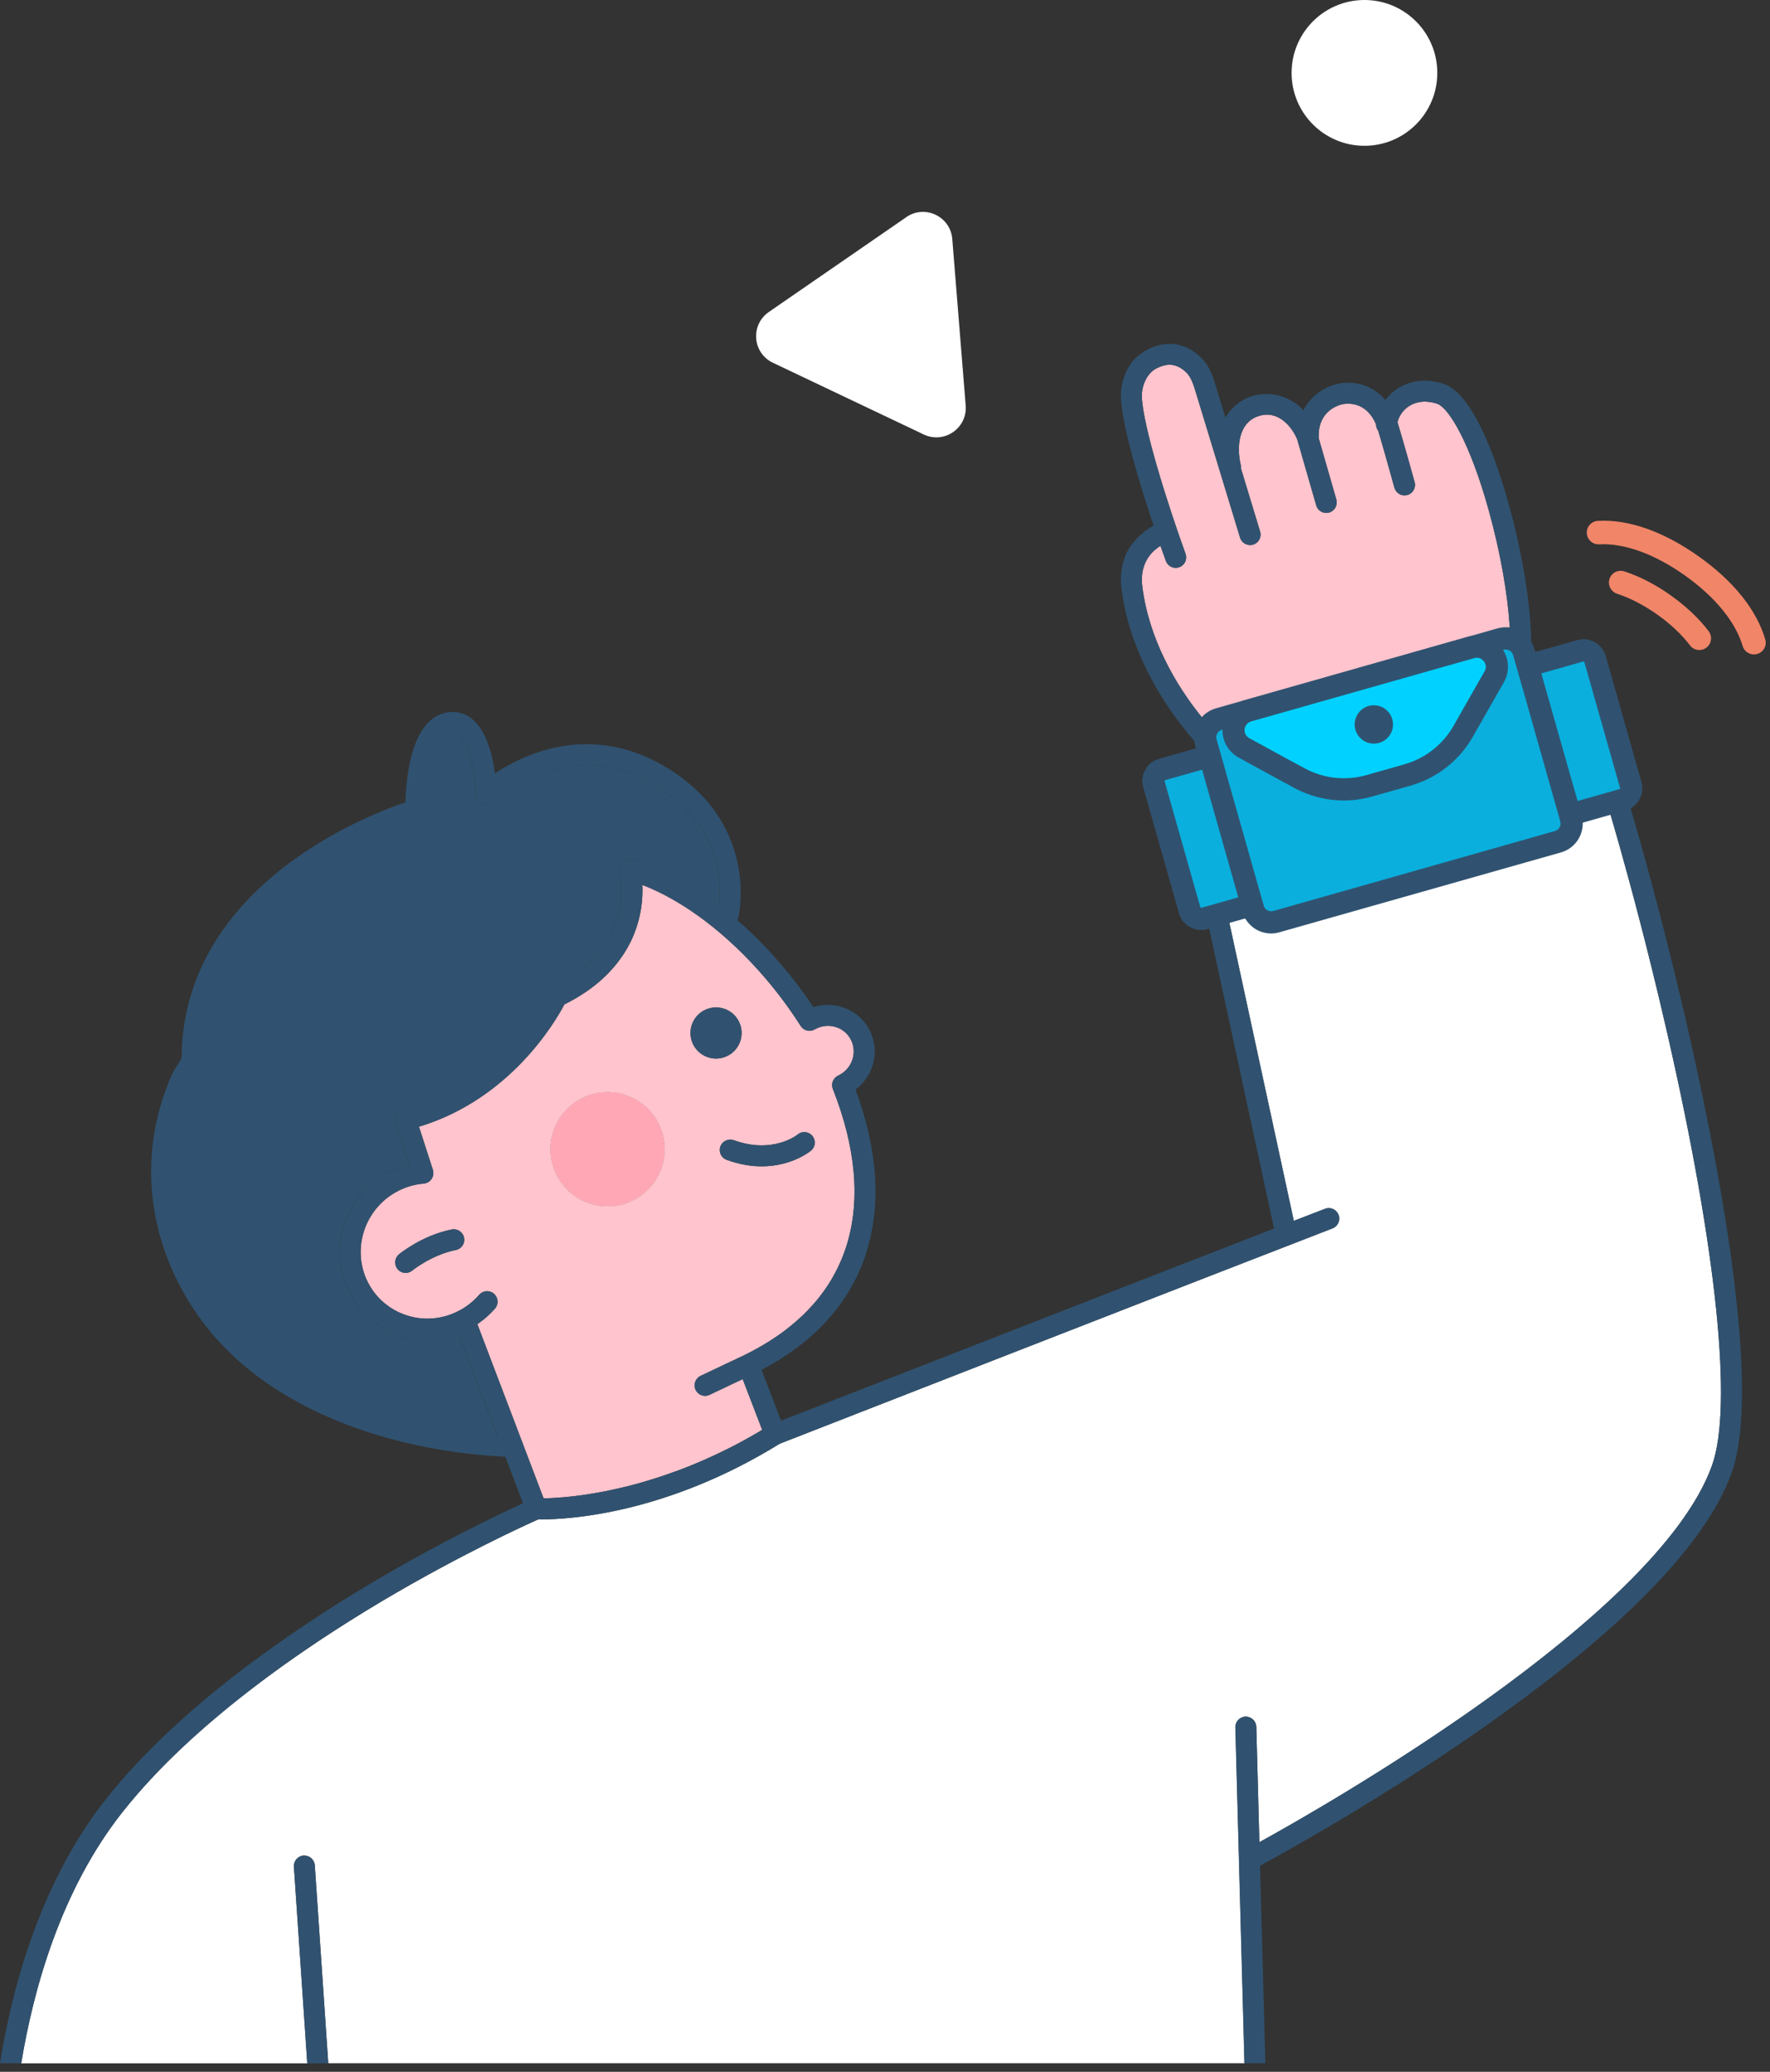 <svg width="206" height="241" viewBox="0 0 206 241" fill="none" xmlns="http://www.w3.org/2000/svg">
<rect x="0" y="0" width="206" height="241" fill="#333333" stroke="none"/>
<g clip-path="url(#clip0_4001_1574)">
<path d="M144.963 199.683C145.628 199.665 146.192 200.193 146.211 200.867L146.575 214.285C153.726 210.359 192.94 188.133 199.253 170.461C201.694 163.638 199.8 145.347 194.061 120.27C189.206 99.037 183.54 81.401 182.274 79.771C180.634 78.432 178.958 78.186 178.001 78.168C177.774 79.634 177.355 80.727 176.744 81.419C173.766 84.844 164.219 87.732 160.248 88.816C156.467 89.845 150.21 91.275 146.675 91.275C145.792 91.275 145.072 91.184 144.607 90.975C143.97 90.683 143.15 90.137 142.23 89.381C139.743 91.102 140.007 93.097 140.035 93.27L150.574 142.013C152.013 141.458 153.234 140.984 154.208 140.611C154.837 140.365 155.538 140.683 155.784 141.312C156.03 141.94 155.711 142.642 155.083 142.888C143.323 147.415 93.314 166.936 90.745 167.938C77.464 176.145 66.078 176.737 63.09 176.737C62.908 176.737 62.762 176.737 62.653 176.737C61.204 177.384 53.58 180.836 44.453 186.256C35.179 191.767 22.408 200.494 14.283 210.751C7.096 219.814 3.899 231.347 2.469 240.009H35.762L34.205 217.145C34.159 216.471 34.669 215.888 35.334 215.843C36.008 215.797 36.591 216.307 36.637 216.972L38.204 240H144.844L143.788 200.931C143.769 200.257 144.298 199.701 144.972 199.683H144.963Z" fill="white"/>
<path d="M49.754 155.823C49.034 155.823 48.315 155.75 47.595 155.595C44.926 155.03 42.649 153.463 41.164 151.177C38.094 146.431 39.488 140.037 44.27 136.912C45.3 136.238 46.438 135.764 47.623 135.482L46.047 130.599C45.946 130.281 45.974 129.925 46.138 129.634C46.302 129.342 46.584 129.124 46.912 129.042C58.399 126.182 63.627 115.506 63.682 115.396C63.8 115.141 64.01 114.941 64.256 114.822C68.492 112.809 71.097 109.94 71.999 106.287C72.654 103.627 72.135 101.505 72.126 101.478C72.017 101.059 72.135 100.603 72.445 100.293C72.755 99.984 73.21 99.874 73.629 99.993C76.899 100.913 80.352 102.753 83.686 105.313C83.968 102.88 84.041 95.575 75.551 90.929C71.488 88.707 67.225 88.388 62.862 89.991C59.537 91.212 57.397 93.152 57.378 93.17C57.023 93.489 56.513 93.58 56.076 93.389C55.639 93.197 55.347 92.769 55.338 92.296C55.292 90.273 54.737 86.657 53.425 85.546C53.133 85.3 52.833 85.209 52.45 85.263C50.984 85.473 50.282 88.032 50 89.545C49.563 91.858 49.599 94.154 49.599 94.181C49.608 94.737 49.253 95.22 48.725 95.374C48.661 95.393 42.285 97.287 36.008 101.696C27.746 107.499 23.565 114.704 23.565 123.121C23.565 123.795 23.183 124.433 22.609 125.325C22.481 125.526 22.308 125.79 22.263 125.881C21.416 127.757 20.787 129.761 20.404 131.838C19.211 138.306 20.687 145.092 24.567 150.958C27.828 155.886 32.766 159.822 39.26 162.645C44.726 165.023 51.13 166.508 57.852 166.954L53.37 155.158C52.204 155.595 50.975 155.823 49.736 155.823H49.754Z" fill="#305270"/>
<path d="M134.861 63.62C134.933 63.565 134.997 63.529 135.061 63.483C134.997 63.538 134.933 63.575 134.861 63.62Z" fill="white"/>
<path d="M145.846 63.356C145.782 63.374 145.728 63.392 145.673 63.392C145.728 63.374 145.792 63.365 145.846 63.347C145.983 63.31 146.101 63.247 146.201 63.174C146.101 63.256 145.983 63.32 145.846 63.356Z" fill="white"/>
<path d="M175.779 75.735C175.779 76.063 175.761 76.382 175.733 76.673C175.697 77.193 175.642 77.657 175.569 78.067C175.542 78.249 175.506 78.422 175.46 78.586C175.323 79.151 175.141 79.57 174.913 79.825C174.813 79.934 174.704 80.053 174.576 80.18C174.567 80.18 174.558 80.19 174.549 80.199H174.54C173.975 80.718 173.165 81.264 172.135 81.838C171.525 82.166 170.833 82.512 170.067 82.849C167.726 83.915 164.739 84.99 161.323 85.983C160.785 86.147 160.248 86.293 159.692 86.448C159.656 86.457 159.619 86.466 159.583 86.475C158.071 86.894 156.641 87.249 155.311 87.541C154.637 87.695 153.99 87.832 153.37 87.96H153.361C152.742 88.087 152.15 88.197 151.594 88.297C151.312 88.342 151.029 88.388 150.765 88.433C150.583 88.461 150.419 88.488 150.246 88.506C149.426 88.634 148.697 88.725 148.069 88.789H148.023C146.939 88.889 146.174 88.889 145.782 88.807C145.737 88.798 145.701 88.789 145.664 88.77C145.646 88.77 145.637 88.761 145.628 88.761C145.564 88.734 145.482 88.698 145.409 88.652C145.254 88.57 145.081 88.461 144.89 88.333C144.799 88.269 144.699 88.206 144.598 88.133C144.407 87.996 144.216 87.841 144.006 87.677H143.997C143.87 87.559 143.733 87.45 143.587 87.331C143.542 87.286 143.487 87.24 143.432 87.195C143.369 87.131 143.296 87.067 143.223 87.003C143.205 86.994 143.195 86.976 143.177 86.967C142.986 86.794 142.795 86.612 142.585 86.42C142.503 86.329 142.412 86.247 142.321 86.156C142.093 85.928 141.856 85.682 141.62 85.427C141.319 85.118 141.018 84.79 140.709 84.434C140.435 84.116 140.153 83.779 139.871 83.432C140.29 82.959 140.854 82.594 141.51 82.403L144.862 81.447C144.862 81.447 144.89 81.438 144.908 81.438L170.869 74.068C170.951 74.041 171.033 74.023 171.115 74.004L174.276 73.103C174.759 72.966 175.241 72.939 175.715 73.002C175.752 73.467 175.77 73.904 175.779 74.332C175.788 74.824 175.788 75.298 175.779 75.735Z" fill="white"/>
<path d="M95.782 119.386C96.229 119.295 96.693 119.313 97.121 119.422C96.693 119.304 96.229 119.295 95.782 119.386ZM82.319 162.335C82.41 162.317 82.492 162.29 82.583 162.253C82.492 162.29 82.41 162.326 82.319 162.345V162.335ZM81.891 162.354C81.946 162.372 82 162.372 82.055 162.372C82.146 162.372 82.237 162.363 82.319 162.335C82.237 162.354 82.146 162.363 82.055 162.363C82 162.363 81.946 162.363 81.891 162.354ZM70.896 127.047C67.234 126.937 64.183 129.825 64.074 133.496C63.973 137.158 66.861 140.209 70.523 140.319C74.194 140.419 77.245 137.531 77.355 133.869C77.455 130.198 74.567 127.147 70.896 127.047ZM73.547 109.229C73.738 108.819 73.893 108.419 74.021 108.027C73.893 108.419 73.729 108.819 73.547 109.229ZM55.557 154.028C55.748 153.9 55.93 153.764 56.112 153.618C55.93 153.755 55.748 153.891 55.557 154.019V154.028ZM50 137.395C50 137.395 50.036 137.367 50.055 137.358C50.064 137.34 50.073 137.331 50.091 137.322C50.073 137.331 50.064 137.34 50.055 137.349C50.036 137.367 50.018 137.386 50 137.395ZM49.809 137.531C49.809 137.531 49.845 137.513 49.854 137.504C49.873 137.495 49.891 137.477 49.909 137.468C49.891 137.477 49.873 137.486 49.854 137.495C49.845 137.513 49.827 137.522 49.809 137.531ZM49.636 137.604C49.636 137.604 49.681 137.604 49.699 137.586C49.718 137.568 49.736 137.568 49.745 137.559C49.736 137.568 49.718 137.577 49.699 137.577C49.681 137.586 49.654 137.595 49.636 137.604ZM49.417 137.659C49.417 137.659 49.362 137.668 49.335 137.668H49.417C49.417 137.668 49.444 137.659 49.462 137.659C49.481 137.659 49.499 137.659 49.517 137.641C49.499 137.641 49.481 137.65 49.462 137.65C49.444 137.65 49.426 137.65 49.417 137.65V137.659Z" fill="white"/>
<path d="M35.334 215.843C34.66 215.888 34.159 216.471 34.205 217.145L35.762 240.009H38.204L36.637 216.981C36.591 216.307 36.008 215.806 35.334 215.852V215.843Z" fill="#305270"/>
<path d="M96.93 126.664C96.712 126.118 96.93 125.507 97.404 125.198C97.45 125.161 97.504 125.134 97.559 125.107C97.85 124.97 98.114 124.797 98.351 124.578C98.962 124.023 99.317 123.267 99.353 122.456C99.399 121.645 99.116 120.88 98.579 120.288C98.479 120.179 98.379 120.088 98.269 120.006C98.251 119.978 98.224 119.96 98.206 119.951C98.087 119.86 97.969 119.778 97.841 119.705C97.723 119.641 97.613 119.587 97.486 119.541C97.368 119.495 97.249 119.459 97.121 119.423C96.693 119.313 96.229 119.295 95.782 119.386H95.764C95.673 119.404 95.573 119.432 95.482 119.459C95.391 119.486 95.291 119.523 95.2 119.559C95.072 119.614 94.945 119.669 94.826 119.741C94.261 120.069 93.532 119.896 93.186 119.341C91.966 117.428 90.59 115.56 89.078 113.793C84.678 108.646 79.55 104.775 74.759 102.935C74.804 103.983 74.749 105.358 74.367 106.87C74.321 107.052 74.276 107.244 74.212 107.435C74.157 107.626 74.103 107.818 74.03 108.009C74.03 108.018 74.021 108.027 74.021 108.027C73.893 108.419 73.738 108.82 73.547 109.229C73.547 109.239 73.538 109.257 73.529 109.266C73.438 109.475 73.329 109.685 73.21 109.904C73.101 110.122 72.973 110.341 72.837 110.559C72.718 110.778 72.572 110.997 72.418 111.215C72.39 111.261 72.363 111.306 72.326 111.352C72.208 111.525 72.081 111.698 71.944 111.871C71.78 112.09 71.607 112.308 71.406 112.527C71.325 112.636 71.224 112.746 71.115 112.855C70.924 113.074 70.714 113.292 70.486 113.511C70.049 113.939 69.557 114.367 69.011 114.786C68.737 114.996 68.464 115.196 68.164 115.396C67.936 115.551 67.708 115.697 67.471 115.843C67.389 115.897 67.317 115.943 67.234 115.988C67.034 116.116 66.825 116.234 66.606 116.353C66.305 116.517 66.005 116.681 65.686 116.836C64.62 118.867 59.382 127.849 48.761 131.064L50.383 136.083C50.383 136.083 50.392 136.092 50.392 136.101C50.401 136.12 50.401 136.147 50.41 136.165C50.41 136.183 50.41 136.202 50.41 136.22C50.419 136.238 50.419 136.256 50.419 136.274C50.428 136.302 50.428 136.329 50.428 136.347V136.393C50.428 136.393 50.437 136.448 50.437 136.475V136.52C50.437 136.52 50.428 136.566 50.428 136.593C50.428 136.612 50.419 136.63 50.419 136.648C50.419 136.666 50.41 136.684 50.41 136.703C50.41 136.73 50.41 136.748 50.392 136.766C50.392 136.785 50.383 136.803 50.383 136.821C50.373 136.839 50.364 136.857 50.364 136.885C50.355 136.894 50.346 136.912 50.346 136.93C50.337 136.949 50.328 136.967 50.319 136.985C50.31 137.003 50.301 137.021 50.291 137.031L50.264 137.085C50.264 137.085 50.237 137.122 50.228 137.14C50.219 137.14 50.209 137.167 50.2 137.185L50.155 137.231C50.155 137.231 50.137 137.258 50.127 137.276C50.109 137.286 50.091 137.304 50.082 137.322C50.064 137.331 50.055 137.34 50.046 137.358C50.027 137.368 50.009 137.386 49.991 137.404C49.982 137.404 49.964 137.422 49.955 137.431C49.936 137.45 49.918 137.459 49.9 137.468C49.882 137.477 49.863 137.495 49.845 137.504C49.836 137.513 49.818 137.522 49.8 137.532C49.781 137.541 49.763 137.55 49.736 137.559C49.727 137.568 49.709 137.577 49.69 137.586C49.672 137.595 49.645 137.604 49.627 137.604C49.608 137.614 49.599 137.614 49.59 137.623H49.581C49.581 137.623 49.535 137.641 49.508 137.641C49.49 137.65 49.472 137.65 49.453 137.659C49.435 137.659 49.417 137.659 49.408 137.668C49.381 137.668 49.353 137.668 49.326 137.677C48.014 137.777 46.73 138.224 45.609 138.953C41.947 141.348 40.873 146.24 43.214 149.856C43.35 150.066 43.496 150.275 43.651 150.466H43.66C43.806 150.658 43.952 150.831 44.097 150.986C44.252 151.141 44.407 151.295 44.571 151.432C44.644 151.496 44.717 151.56 44.79 151.623C44.972 151.769 45.154 151.906 45.345 152.042C45.546 152.17 45.746 152.297 45.956 152.416C46.174 152.534 46.393 152.644 46.62 152.735C46.63 152.744 46.648 152.753 46.666 152.753C46.885 152.853 47.121 152.935 47.349 153.008C47.595 153.09 47.841 153.154 48.096 153.208C49.025 153.409 49.964 153.436 50.884 153.299C51.066 153.272 51.257 153.236 51.439 153.199C51.813 153.117 52.177 153.008 52.532 152.871C52.897 152.735 53.243 152.571 53.589 152.379C53.753 152.288 53.926 152.188 54.09 152.079C54.718 151.669 55.283 151.177 55.775 150.612C56.212 150.102 56.987 150.047 57.488 150.494C57.998 150.931 58.053 151.705 57.615 152.215C57.469 152.379 57.315 152.543 57.151 152.707C56.987 152.871 56.823 153.026 56.65 153.181C56.477 153.336 56.294 153.482 56.112 153.618C55.93 153.764 55.748 153.901 55.557 154.028L63.263 174.287C63.463 174.287 63.709 174.287 63.983 174.269C64.183 174.269 64.401 174.25 64.638 174.232C65.814 174.168 67.435 174.004 69.393 173.658C69.639 173.613 69.885 173.567 70.14 173.522C70.386 173.476 70.641 173.431 70.906 173.367C71.17 173.312 71.434 173.258 71.707 173.194C71.98 173.13 72.254 173.066 72.536 173.002C73.101 172.875 73.675 172.72 74.276 172.556C74.868 172.392 75.478 172.21 76.107 172.01C76.426 171.909 76.735 171.809 77.063 171.7C77.382 171.591 77.701 171.481 78.029 171.363C78.357 171.254 78.694 171.135 79.031 171.008C79.696 170.762 80.379 170.488 81.071 170.197C81.763 169.905 82.465 169.596 83.185 169.259C84.25 168.758 85.353 168.211 86.464 167.61C87.202 167.2 87.949 166.781 88.705 166.325L86.436 160.423C85.69 160.769 84.706 161.233 83.922 161.616C83.786 161.68 83.649 161.734 83.531 161.798C83.449 161.835 83.367 161.871 83.294 161.908C83.185 161.962 83.084 162.017 82.993 162.053C82.93 162.081 82.875 162.108 82.829 162.135C82.729 162.181 82.656 162.217 82.62 162.235C82.62 162.235 82.611 162.239 82.593 162.245H82.583C82.492 162.29 82.41 162.317 82.319 162.336C82.237 162.363 82.146 162.372 82.055 162.372C82 162.372 81.946 162.372 81.891 162.354H81.882C81.827 162.354 81.773 162.345 81.727 162.317C81.508 162.263 81.308 162.144 81.153 161.962C81.08 161.88 81.017 161.789 80.962 161.68C80.67 161.07 80.925 160.341 81.527 160.049C81.536 160.04 81.727 159.958 82.028 159.812C82.174 159.74 82.356 159.658 82.547 159.567C82.911 159.384 83.349 159.184 83.795 158.974C83.831 158.965 83.859 158.947 83.886 158.929C84.123 158.81 84.36 158.701 84.597 158.592C84.77 158.519 84.943 158.437 85.107 158.355C85.38 158.218 85.635 158.1 85.853 158C86.683 157.617 87.475 157.216 88.231 156.788C88.605 156.579 88.978 156.36 89.333 156.141C90.053 155.704 90.727 155.231 91.374 154.748C91.692 154.502 92.002 154.256 92.303 154.001C92.567 153.791 92.813 153.573 93.05 153.345C93.332 153.099 93.605 152.835 93.87 152.562C93.997 152.434 94.125 152.307 94.234 152.17C94.425 151.979 94.598 151.787 94.771 151.587C94.972 151.359 95.163 151.131 95.345 150.895C95.427 150.794 95.509 150.685 95.582 150.585C95.773 150.339 95.956 150.084 96.129 149.829C96.311 149.565 96.484 149.301 96.648 149.027C96.693 148.963 96.73 148.891 96.775 148.818C96.921 148.572 97.058 148.326 97.194 148.071C97.258 147.952 97.322 147.834 97.377 147.716C97.504 147.47 97.623 147.224 97.732 146.969C97.887 146.641 98.023 146.304 98.151 145.957C98.287 145.62 98.406 145.274 98.515 144.928C100.164 139.672 99.636 133.524 96.93 126.664ZM53.052 145.402C50.237 145.967 48.005 147.77 47.987 147.788C47.759 147.98 47.486 148.071 47.213 148.071C46.857 148.071 46.511 147.916 46.274 147.624C45.846 147.105 45.919 146.34 46.429 145.912C46.538 145.821 49.135 143.698 52.578 143.015C53.243 142.888 53.88 143.316 54.008 143.972C54.145 144.637 53.717 145.274 53.052 145.402ZM70.523 140.319C66.861 140.21 63.973 137.158 64.074 133.496C64.183 129.825 67.234 126.938 70.896 127.047C74.567 127.147 77.455 130.199 77.355 133.87C77.245 137.532 74.194 140.419 70.523 140.319ZM80.616 121.372C79.951 119.878 80.625 118.111 82.119 117.446C83.622 116.772 85.38 117.446 86.054 118.949C86.719 120.443 86.054 122.21 84.551 122.875C83.048 123.549 81.29 122.875 80.616 121.372ZM94.389 133.842C94.27 133.943 92.139 135.673 88.641 135.673C87.439 135.673 86.072 135.464 84.578 134.917C83.941 134.689 83.613 133.997 83.84 133.36C84.077 132.731 84.77 132.403 85.407 132.631C89.971 134.289 92.804 131.993 92.831 131.975C93.341 131.538 94.115 131.611 94.544 132.13C94.972 132.649 94.908 133.414 94.389 133.842Z" fill="#FFC4CD"/>
<path d="M175.715 73.002C175.241 72.938 174.759 72.966 174.276 73.102L171.115 74.004C171.033 74.022 170.951 74.041 170.869 74.068L144.908 81.437C144.908 81.437 144.881 81.446 144.862 81.446L141.51 82.403C140.854 82.594 140.29 82.958 139.871 83.432C136.819 79.679 133.686 74.268 132.939 68.165C132.693 66.061 133.512 64.731 134.469 63.92C134.606 63.811 134.733 63.711 134.861 63.62C134.933 63.574 134.997 63.538 135.061 63.492C135.416 64.485 135.644 65.132 135.69 65.25C135.872 65.742 136.336 66.052 136.837 66.052C136.974 66.052 137.111 66.025 137.247 65.979C137.885 65.751 138.213 65.05 137.976 64.412C135.981 58.919 132.975 49.51 132.893 46.085C132.875 45.128 133.248 43.971 134.013 43.261C134.123 43.161 134.241 43.06 134.378 42.978C134.442 42.933 134.505 42.897 134.578 42.86C135.863 42.204 136.856 42.295 137.876 43.152C138.486 43.662 138.768 44.299 139.115 45.447C139.807 47.688 144.279 62.39 144.325 62.545C144.407 62.809 144.571 63.019 144.78 63.173C144.881 63.246 144.99 63.301 145.108 63.337C145.163 63.365 145.227 63.383 145.291 63.383C145.409 63.41 145.537 63.41 145.664 63.392C145.664 63.392 145.664 63.401 145.673 63.392C145.728 63.392 145.782 63.374 145.846 63.356C145.983 63.319 146.101 63.255 146.201 63.173C146.256 63.137 146.311 63.091 146.356 63.046C146.666 62.736 146.794 62.272 146.657 61.834C146.639 61.761 145.582 58.282 144.416 54.456C144.434 54.319 144.425 54.174 144.389 54.028C143.924 51.969 144.143 49.273 146.32 48.453C147.495 48.007 148.488 48.289 149.262 48.854C149.435 48.981 149.59 49.118 149.745 49.264C150.337 49.847 150.756 50.575 150.993 51.149L151.075 51.459C151.093 51.523 151.111 51.587 151.13 51.641L153.188 58.783C153.343 59.32 153.826 59.666 154.354 59.666C154.473 59.666 154.582 59.648 154.691 59.621C155.338 59.43 155.711 58.755 155.529 58.109L153.48 50.985C153.361 48.863 154.445 47.797 155.42 47.314C155.584 47.232 155.748 47.169 155.903 47.114C156.058 47.059 156.203 47.023 156.331 47.005C156.395 46.996 156.458 46.986 156.513 46.977C158.745 46.768 159.765 48.435 160.148 49.364C160.148 49.646 160.239 49.901 160.403 50.102C161.004 52.097 162.279 56.679 162.288 56.733C162.361 56.997 162.525 57.225 162.735 57.38C162.835 57.462 162.953 57.517 163.072 57.562C163.199 57.608 163.327 57.626 163.463 57.626C163.573 57.626 163.682 57.608 163.791 57.58C164.438 57.398 164.821 56.733 164.638 56.077C164.584 55.868 163.226 50.976 162.643 49.118C162.826 48.371 163.299 47.688 163.973 47.251C164.602 46.841 165.677 46.458 167.244 46.959C168.601 47.396 171.06 51.441 173.246 59.284C174.695 64.494 175.487 69.313 175.715 73.002Z" fill="#FFC4CD"/>
<path d="M201.886 149.455C200.874 141.066 198.943 130.554 196.293 119.049C194.316 110.505 192.039 101.724 189.78 94.017C189.643 93.571 189.515 93.134 189.388 92.706C189.26 92.287 189.142 91.877 189.014 91.467C187.411 86.138 186.3 82.941 185.535 81.019L185.516 80.982C184.514 78.459 184.095 78.113 183.877 77.931C183.594 77.694 183.312 77.484 183.03 77.293C182.474 76.919 181.909 76.637 181.372 76.418C180.452 76.045 179.586 75.863 178.867 75.79C178.794 75.781 178.721 75.772 178.657 75.772C178.502 75.754 178.348 75.744 178.211 75.744C178.22 75.398 178.22 75.034 178.211 74.651C178.202 73.841 178.156 72.966 178.083 72.028C177.765 68.038 176.854 63.156 175.588 58.628C174.276 53.892 171.534 45.785 167.991 44.646C166.059 44.017 164.156 44.218 162.634 45.211C162.088 45.575 161.614 46.021 161.232 46.531C160.138 45.256 158.49 44.345 156.285 44.555C154.782 44.691 152.742 45.675 151.703 47.725C149.754 45.648 147.122 45.548 145.464 46.167C144.216 46.641 143.259 47.479 142.622 48.59C142.075 46.768 141.629 45.32 141.447 44.728C141.064 43.471 140.618 42.268 139.443 41.285C138.34 40.355 136.591 39.508 134.287 40.337C134.287 40.337 133.276 40.629 132.146 41.667C130.944 42.906 130.424 44.673 130.461 46.149C130.543 49.483 132.738 56.597 134.259 61.142C133.749 61.425 133.112 61.853 132.501 62.445C132.501 62.445 131.144 63.73 130.834 65.069C130.506 66.007 130.361 67.127 130.525 68.457C131.39 75.544 135.307 81.975 138.996 86.174C139.215 86.429 139.443 86.675 139.661 86.912C139.916 87.195 140.171 87.45 140.417 87.705C140.199 87.869 140.007 88.042 139.825 88.215C139.743 88.288 139.661 88.361 139.597 88.433C139.078 88.953 138.705 89.472 138.422 89.955C138.158 90.401 137.985 90.829 137.867 91.203C137.429 92.587 137.63 93.644 137.657 93.771L140.189 105.495L140.736 108.027L148.278 142.906C132.101 149.182 97.613 162.645 90.9 165.26L88.641 159.366C88.641 159.366 88.641 159.357 88.632 159.348C94.917 156.041 99.016 151.441 100.838 145.657C102.578 140.109 102.159 133.742 99.572 126.737C99.718 126.619 99.863 126.5 100 126.373C101.084 125.38 101.722 124.032 101.794 122.574C101.867 121.108 101.357 119.714 100.373 118.639C98.925 117.063 96.666 116.517 94.671 117.154C93.542 115.46 92.285 113.793 90.927 112.208C89.306 110.304 87.575 108.565 85.799 107.025C85.863 106.916 85.908 106.797 85.945 106.67C85.972 106.551 86.61 103.737 85.79 100.13C85.034 96.805 82.847 92.141 76.735 88.798C72.071 86.238 66.952 85.874 61.951 87.741C60.148 88.415 58.663 89.262 57.606 89.964C57.333 87.932 56.659 85.09 55.019 83.697C54.199 82.995 53.197 82.704 52.122 82.859C47.814 83.478 47.249 90.629 47.185 93.325C45.163 94.008 39.953 95.976 34.678 99.665C25.852 105.85 21.17 113.93 21.142 123.039C21.06 123.258 20.751 123.74 20.578 124.005C20.368 124.332 20.186 124.615 20.067 124.879C19.129 126.929 18.446 129.124 18.027 131.401C16.724 138.488 18.328 145.912 22.554 152.307C26.079 157.635 31.381 161.871 38.304 164.877C44.325 167.501 51.421 169.077 58.818 169.459L60.867 174.861C58.298 176.036 51.348 179.324 43.241 184.134C33.777 189.754 20.741 198.672 12.37 209.23C4.764 218.84 1.439 231.009 0 240H2.469C3.899 231.347 7.105 219.814 14.283 210.751C15.394 209.348 16.597 207.972 17.854 206.633C18.109 206.36 18.364 206.096 18.619 205.832C19.138 205.304 19.657 204.775 20.195 204.256C20.505 203.955 20.814 203.664 21.124 203.363C21.434 203.072 21.744 202.78 22.062 202.489C22.691 201.906 23.338 201.341 23.984 200.776C24.413 200.412 24.841 200.038 25.269 199.683C25.697 199.319 26.134 198.964 26.562 198.608C27 198.253 27.437 197.898 27.874 197.552C28.311 197.206 28.758 196.859 29.195 196.522C29.632 196.185 30.078 195.848 30.516 195.52C30.962 195.183 31.399 194.855 31.846 194.537C32.283 194.209 32.729 193.89 33.166 193.58C33.613 193.27 34.05 192.961 34.487 192.651C34.924 192.341 35.362 192.05 35.799 191.749C38.841 189.672 41.793 187.832 44.453 186.247C53.58 180.836 61.204 177.375 62.653 176.728C62.771 176.737 62.917 176.737 63.099 176.737C66.078 176.737 77.473 176.145 90.745 167.938C93.323 166.936 143.332 147.415 155.092 142.888C155.721 142.642 156.03 141.94 155.793 141.312C155.547 140.683 154.846 140.374 154.218 140.61C153.243 140.984 152.022 141.458 150.583 142.013L143.086 107.362L142.813 106.096L142.54 104.83L140.044 93.27C140.035 93.207 139.98 92.833 140.098 92.305C140.135 92.114 140.199 91.913 140.281 91.695C140.326 91.585 140.372 91.485 140.426 91.376C140.536 91.175 140.663 90.957 140.818 90.738C140.973 90.528 141.173 90.301 141.401 90.082C141.456 90.028 141.519 89.973 141.583 89.909C141.683 89.827 141.784 89.736 141.893 89.645C142.011 89.563 142.121 89.481 142.248 89.39C142.385 89.499 142.512 89.609 142.64 89.709C142.731 89.782 142.822 89.845 142.913 89.909C143.022 90 143.132 90.073 143.232 90.146C143.287 90.192 143.35 90.237 143.405 90.264C143.551 90.374 143.696 90.465 143.833 90.547C143.979 90.638 144.106 90.72 144.243 90.793C144.38 90.866 144.507 90.929 144.626 90.984C144.726 91.029 144.844 91.075 144.981 91.112C144.99 91.112 144.999 91.112 145.017 91.121C145.163 91.157 145.318 91.184 145.491 91.212C145.573 91.221 145.664 91.239 145.764 91.239C145.956 91.266 146.156 91.275 146.375 91.275C146.475 91.285 146.584 91.285 146.684 91.285C146.83 91.285 147.003 91.266 147.158 91.266C147.276 91.257 147.395 91.257 147.513 91.248C147.732 91.239 147.95 91.23 148.178 91.212C148.615 91.175 149.08 91.139 149.563 91.075C149.627 91.066 149.699 91.057 149.772 91.039C149.973 91.011 150.191 90.984 150.401 90.948C150.774 90.893 151.157 90.838 151.539 90.775L151.703 90.747C152.523 90.611 153.352 90.447 154.19 90.273H154.199C154.855 90.137 155.52 89.991 156.158 89.845C156.458 89.782 156.75 89.709 157.041 89.645C158.216 89.362 159.319 89.08 160.266 88.825C160.512 88.752 160.785 88.679 161.077 88.597C161.359 88.515 161.669 88.433 161.988 88.333C162.634 88.142 163.345 87.932 164.092 87.686C164.283 87.632 164.474 87.568 164.666 87.504C165.048 87.377 165.44 87.249 165.841 87.103C166.041 87.04 166.242 86.976 166.442 86.903C166.642 86.839 166.843 86.766 167.043 86.684C167.216 86.63 167.398 86.566 167.581 86.493C167.599 86.493 167.59 86.484 167.59 86.484C168.4 86.202 169.211 85.874 170.013 85.537C170.04 85.528 170.067 85.519 170.095 85.5C170.496 85.327 170.887 85.154 171.279 84.981C171.534 84.863 171.789 84.744 172.035 84.617C172.919 84.198 173.738 83.742 174.467 83.278C174.622 83.177 174.777 83.077 174.923 82.977C175.05 82.886 175.178 82.804 175.296 82.713C175.706 82.421 176.07 82.121 176.38 81.811C176.517 81.684 176.635 81.547 176.753 81.419C176.826 81.328 176.908 81.237 176.972 81.137C177.045 81.046 177.109 80.937 177.173 80.827C177.227 80.727 177.282 80.627 177.336 80.527C177.336 80.527 177.346 80.508 177.346 80.499C177.582 80.007 177.765 79.424 177.91 78.741C177.919 78.705 177.929 78.659 177.929 78.623C177.956 78.486 177.983 78.35 178.011 78.204V78.167C178.129 78.167 178.257 78.177 178.402 78.186C178.685 78.213 179.003 78.249 179.359 78.331C179.359 78.331 179.368 78.341 179.377 78.341C179.495 78.368 179.623 78.404 179.76 78.441C179.887 78.477 180.024 78.514 180.16 78.568C180.352 78.641 180.552 78.714 180.752 78.805C180.944 78.896 181.153 79.005 181.354 79.124C181.654 79.306 181.964 79.516 182.274 79.771C182.438 79.98 182.674 80.472 182.984 81.201C183.03 81.31 183.075 81.428 183.13 81.556C183.303 82.002 183.503 82.522 183.713 83.114C183.786 83.296 183.859 83.487 183.922 83.688C183.968 83.824 184.023 83.961 184.068 84.097C184.633 85.71 185.298 87.723 186.027 90.064C186.09 90.273 186.154 90.483 186.218 90.692C186.382 91.212 186.546 91.74 186.71 92.287C186.828 92.697 186.956 93.106 187.074 93.525C187.193 93.935 187.32 94.345 187.439 94.764C187.575 95.229 187.712 95.712 187.858 96.194C188.076 96.96 188.304 97.743 188.532 98.554C188.969 100.12 189.424 101.769 189.889 103.482C190.499 105.759 191.119 108.146 191.747 110.623C192.057 111.862 192.367 113.119 192.676 114.394C192.831 115.032 192.986 115.679 193.141 116.326C193.223 116.681 193.314 117.045 193.396 117.41C193.478 117.756 193.56 118.111 193.642 118.466C193.788 119.058 193.924 119.66 194.061 120.261C199.8 145.338 201.694 163.638 199.253 170.461C199.144 170.762 199.025 171.062 198.898 171.372C198.77 171.673 198.634 171.982 198.488 172.283C198.379 172.529 198.251 172.775 198.124 173.021C198.023 173.221 197.914 173.422 197.796 173.631C197.704 173.813 197.604 173.986 197.495 174.169C197.322 174.469 197.14 174.77 196.948 175.07C196.794 175.325 196.63 175.58 196.457 175.835C196.001 176.528 195.5 177.229 194.972 177.921C194.726 178.231 194.489 178.541 194.234 178.851C193.724 179.488 193.186 180.126 192.631 180.754C192.348 181.073 192.066 181.392 191.765 181.711C191.182 182.339 190.581 182.977 189.953 183.615C189.634 183.924 189.324 184.243 188.996 184.562C188.677 184.881 188.349 185.191 188.012 185.509C187.684 185.828 187.347 186.138 187.001 186.457C184.387 188.871 181.518 191.248 178.566 193.544C178.211 193.817 177.865 194.09 177.51 194.354C175.032 196.249 172.5 198.071 169.995 199.802C169.275 200.293 168.564 200.785 167.854 201.259C167.508 201.496 167.152 201.733 166.797 201.97C165.75 202.68 164.702 203.363 163.682 204.019C163.345 204.247 163.008 204.465 162.671 204.675C161.997 205.112 161.332 205.531 160.685 205.932C160.029 206.351 159.391 206.752 158.763 207.134C158.134 207.526 157.524 207.9 156.932 208.264C156.331 208.628 155.748 208.984 155.183 209.321C154.618 209.658 154.072 209.986 153.543 210.295C152.751 210.769 152.004 211.206 151.312 211.607C151.075 211.744 150.847 211.871 150.629 211.999C150.191 212.254 149.772 212.5 149.371 212.718C148.98 212.946 148.615 213.146 148.278 213.338C147.932 213.529 147.623 213.711 147.34 213.866C147.049 214.021 146.794 214.167 146.575 214.285L146.211 200.867C146.211 200.767 146.192 200.667 146.165 200.576C146.147 200.512 146.129 200.457 146.101 200.403C146.074 200.339 146.038 200.266 145.992 200.202C145.965 200.157 145.928 200.12 145.892 200.084C145.874 200.066 145.855 200.048 145.837 200.029C145.609 199.802 145.3 199.674 144.954 199.683C144.289 199.701 143.751 200.257 143.769 200.931L144.826 240H147.267L146.648 217.018C147.468 216.581 159.009 210.377 171.224 201.933C188.286 190.146 198.488 179.834 201.549 171.281C203.015 167.154 203.134 159.813 201.876 149.455H201.886ZM56.103 166.808C55.648 166.763 55.192 166.717 54.746 166.663C53.707 166.544 52.687 166.398 51.685 166.234C51.248 166.162 50.811 166.08 50.373 165.998C50.045 165.943 49.718 165.879 49.399 165.806C48.962 165.715 48.533 165.624 48.105 165.524C44.981 164.795 42.011 163.83 39.279 162.645C32.793 159.822 27.847 155.896 24.585 150.958C20.714 145.092 19.229 138.306 20.423 131.848C20.805 129.762 21.434 127.758 22.281 125.89C22.326 125.79 22.5 125.526 22.627 125.325C23.201 124.433 23.584 123.795 23.584 123.121C23.584 114.713 27.765 107.508 36.027 101.696C42.303 97.287 48.679 95.402 48.743 95.384C49.271 95.229 49.636 94.737 49.617 94.19C49.617 94.163 49.581 91.859 50.018 89.554C50.301 88.042 51.002 85.482 52.469 85.273C52.851 85.218 53.152 85.3 53.443 85.555C54.755 86.666 55.311 90.283 55.356 92.305C55.356 92.378 55.365 92.46 55.383 92.532C55.402 92.596 55.42 92.66 55.447 92.724C55.465 92.778 55.484 92.815 55.511 92.861C55.529 92.897 55.547 92.924 55.566 92.951C55.593 93.006 55.629 93.052 55.675 93.097C55.711 93.143 55.757 93.179 55.803 93.216C55.848 93.252 55.894 93.279 55.939 93.307C55.985 93.343 56.039 93.371 56.094 93.398C56.249 93.462 56.413 93.489 56.577 93.489C56.868 93.489 57.169 93.38 57.397 93.17C57.397 93.17 57.451 93.125 57.551 93.043C57.633 92.97 57.752 92.879 57.898 92.76C58.053 92.633 58.253 92.487 58.481 92.323C58.635 92.214 58.809 92.095 58.991 91.977C59.173 91.849 59.373 91.722 59.583 91.603C59.902 91.403 60.248 91.203 60.621 91.002C60.785 90.92 60.958 90.829 61.141 90.738C61.669 90.483 62.261 90.228 62.88 90C63.336 89.827 63.791 89.681 64.247 89.554C64.474 89.499 64.702 89.435 64.921 89.381C65.258 89.299 65.604 89.235 65.941 89.18C66.278 89.126 66.615 89.08 66.952 89.053C69.903 88.78 72.782 89.408 75.569 90.929C84.05 95.575 83.986 102.89 83.695 105.313C83.276 104.994 82.857 104.684 82.438 104.393C82.228 104.238 82.019 104.092 81.809 103.955C81.6 103.81 81.39 103.673 81.18 103.536C80.962 103.4 80.752 103.263 80.543 103.136C80.333 102.999 80.124 102.871 79.905 102.753C79.696 102.625 79.486 102.507 79.277 102.389C79.067 102.27 78.849 102.152 78.639 102.042C78.43 101.924 78.22 101.815 78.011 101.715C77.646 101.532 77.273 101.359 76.908 101.195C76.544 101.031 76.171 100.876 75.806 100.731C75.077 100.448 74.358 100.202 73.638 100.002C73.483 99.957 73.329 99.947 73.183 99.966C73.146 99.957 73.11 99.966 73.073 99.975C73.019 99.984 72.964 100.002 72.909 100.02C72.846 100.038 72.8 100.066 72.746 100.093C72.691 100.12 72.645 100.148 72.6 100.175C72.545 100.212 72.499 100.257 72.454 100.303C72.144 100.612 72.017 101.059 72.126 101.487C72.135 101.505 72.663 103.637 72.008 106.287C71.097 109.94 68.492 112.809 64.256 114.823C64.01 114.941 63.8 115.141 63.682 115.396C63.682 115.406 63.609 115.551 63.463 115.797C63.445 115.843 63.418 115.879 63.39 115.934C63.108 116.453 62.598 117.318 61.851 118.357C61.714 118.548 61.578 118.749 61.423 118.949C61.122 119.35 60.794 119.769 60.43 120.206C60.248 120.425 60.066 120.643 59.865 120.871C59.674 121.099 59.464 121.317 59.255 121.545C59.109 121.7 58.963 121.855 58.809 122.01C58.517 122.31 58.207 122.62 57.879 122.921C57.469 123.312 57.041 123.695 56.577 124.068C56.349 124.26 56.121 124.451 55.875 124.633C55.402 125.007 54.892 125.371 54.363 125.717C53.835 126.063 53.288 126.409 52.715 126.728C52.141 127.047 51.548 127.348 50.929 127.639C50 128.058 49.016 128.441 47.978 128.75C47.632 128.851 47.276 128.951 46.921 129.042C46.839 129.06 46.757 129.087 46.684 129.124C46.611 129.16 46.538 129.206 46.475 129.261C46.411 129.306 46.356 129.37 46.302 129.434C46.293 129.434 46.283 129.452 46.274 129.461C46.229 129.516 46.192 129.57 46.156 129.634C45.992 129.925 45.956 130.281 46.056 130.6L47.641 135.482C47.386 135.546 47.121 135.619 46.867 135.701C46.794 135.719 46.721 135.746 46.648 135.764C46.438 135.837 46.238 135.91 46.028 136.001C45.946 136.038 45.874 136.065 45.792 136.101C45.691 136.138 45.591 136.193 45.491 136.238C45.072 136.429 44.671 136.657 44.289 136.912C39.497 140.037 38.103 146.44 41.173 151.177C42.649 153.463 44.935 155.03 47.604 155.595C48.324 155.75 49.044 155.823 49.763 155.823C49.936 155.823 50.118 155.823 50.291 155.805C50.428 155.805 50.556 155.795 50.692 155.777C50.847 155.768 51.002 155.75 51.148 155.732C51.303 155.713 51.458 155.686 51.603 155.65C51.749 155.631 51.895 155.595 52.04 155.559C52.195 155.531 52.35 155.495 52.505 155.449C52.806 155.367 53.097 155.267 53.389 155.158L57.879 166.954C57.287 166.909 56.695 166.863 56.112 166.808H56.103ZM88.705 166.335C87.949 166.79 87.202 167.209 86.464 167.61C85.353 168.22 84.259 168.767 83.184 169.259C82.465 169.596 81.763 169.905 81.071 170.197C80.379 170.488 79.696 170.762 79.031 171.008C78.694 171.135 78.357 171.254 78.029 171.363C77.701 171.49 77.373 171.6 77.063 171.7C76.735 171.818 76.416 171.919 76.107 172.01C75.478 172.21 74.868 172.392 74.276 172.556C73.675 172.72 73.101 172.875 72.536 173.003C72.254 173.075 71.98 173.139 71.707 173.194C71.434 173.258 71.16 173.321 70.905 173.367C70.641 173.431 70.386 173.476 70.14 173.522C69.885 173.576 69.639 173.613 69.393 173.658C67.435 174.005 65.813 174.169 64.638 174.232C64.401 174.251 64.183 174.26 63.983 174.269C63.709 174.278 63.463 174.287 63.263 174.287L55.557 154.028C55.748 153.901 55.93 153.764 56.112 153.618C56.294 153.482 56.477 153.336 56.65 153.181C56.823 153.026 56.987 152.871 57.151 152.707C57.315 152.543 57.469 152.379 57.615 152.216C58.053 151.705 57.998 150.931 57.488 150.494C56.987 150.048 56.212 150.102 55.775 150.612C55.283 151.177 54.718 151.669 54.09 152.079C53.926 152.188 53.753 152.288 53.589 152.379C53.243 152.571 52.897 152.735 52.532 152.871C52.177 153.008 51.813 153.117 51.439 153.199C51.257 153.245 51.075 153.272 50.884 153.3C49.973 153.445 49.025 153.418 48.096 153.218C47.841 153.163 47.595 153.099 47.349 153.008C47.112 152.944 46.885 152.853 46.666 152.753C46.648 152.753 46.63 152.744 46.62 152.735C46.393 152.644 46.174 152.534 45.956 152.416C45.746 152.298 45.546 152.17 45.345 152.042C45.154 151.906 44.972 151.769 44.79 151.623C44.717 151.56 44.644 151.496 44.571 151.432C44.407 151.296 44.252 151.141 44.097 150.986C43.942 150.822 43.797 150.649 43.66 150.476H43.651C43.496 150.275 43.35 150.066 43.214 149.856C40.873 146.24 41.947 141.348 45.609 138.953C46.73 138.224 48.014 137.778 49.326 137.677C49.326 137.677 49.381 137.668 49.408 137.668C49.417 137.659 49.435 137.659 49.453 137.659C49.472 137.659 49.49 137.659 49.508 137.641C49.535 137.641 49.554 137.641 49.581 137.623H49.59C49.59 137.623 49.608 137.623 49.627 137.604C49.645 137.604 49.672 137.604 49.69 137.586C49.709 137.568 49.727 137.568 49.736 137.559C49.763 137.55 49.781 137.541 49.8 137.532C49.818 137.523 49.836 137.513 49.845 137.504C49.863 137.495 49.882 137.477 49.9 137.468C49.918 137.459 49.936 137.45 49.955 137.431C49.964 137.431 49.982 137.413 49.991 137.404C50.009 137.386 50.027 137.368 50.045 137.359C50.055 137.34 50.064 137.331 50.082 137.322C50.091 137.304 50.109 137.286 50.127 137.277C50.137 137.258 50.146 137.249 50.155 137.231L50.2 137.185C50.2 137.185 50.219 137.149 50.228 137.14C50.228 137.122 50.246 137.103 50.264 137.085L50.291 137.031C50.291 137.031 50.31 137.003 50.319 136.985C50.328 136.967 50.337 136.949 50.346 136.93C50.346 136.912 50.346 136.894 50.364 136.885C50.364 136.858 50.373 136.839 50.383 136.821C50.383 136.803 50.392 136.785 50.392 136.766C50.401 136.748 50.41 136.73 50.41 136.703C50.41 136.684 50.419 136.666 50.419 136.648C50.419 136.63 50.428 136.612 50.428 136.593C50.428 136.566 50.428 136.539 50.437 136.521V136.475C50.437 136.475 50.437 136.42 50.428 136.393V136.347C50.428 136.347 50.428 136.302 50.419 136.275C50.419 136.256 50.419 136.238 50.41 136.22C50.41 136.202 50.41 136.183 50.41 136.165C50.401 136.147 50.401 136.12 50.392 136.101C50.392 136.101 50.389 136.095 50.383 136.083L48.761 131.064C59.382 127.849 64.62 118.867 65.686 116.836C66.005 116.681 66.314 116.517 66.606 116.353C66.825 116.234 67.034 116.107 67.234 115.989C67.316 115.943 67.389 115.897 67.471 115.843C67.708 115.697 67.945 115.551 68.164 115.396C68.464 115.196 68.737 114.996 69.011 114.786C69.557 114.367 70.049 113.939 70.486 113.511C70.714 113.292 70.924 113.074 71.115 112.855C71.215 112.746 71.315 112.636 71.406 112.527C71.598 112.308 71.78 112.09 71.944 111.871C72.081 111.698 72.208 111.525 72.326 111.352C72.363 111.306 72.39 111.261 72.418 111.215C72.572 110.997 72.709 110.778 72.837 110.559C72.973 110.341 73.101 110.122 73.21 109.904C73.319 109.694 73.429 109.476 73.529 109.266C73.538 109.257 73.547 109.239 73.547 109.23C73.738 108.82 73.893 108.419 74.021 108.027C74.021 108.027 74.03 108.018 74.03 108.009C74.094 107.818 74.157 107.626 74.212 107.435C74.276 107.244 74.321 107.052 74.367 106.87C74.749 105.358 74.804 103.983 74.759 102.935C79.55 104.775 84.678 108.647 89.078 113.793C90.59 115.56 91.966 117.428 93.186 119.341C93.532 119.896 94.261 120.069 94.826 119.741C94.944 119.669 95.072 119.614 95.2 119.559C95.291 119.523 95.391 119.486 95.482 119.459C95.573 119.432 95.673 119.404 95.764 119.386H95.782C96.229 119.295 96.693 119.313 97.121 119.423C97.249 119.459 97.368 119.496 97.486 119.541C97.613 119.587 97.723 119.641 97.841 119.705C97.969 119.778 98.087 119.86 98.206 119.951C98.224 119.96 98.251 119.978 98.269 120.006C98.379 120.088 98.479 120.179 98.579 120.288C99.116 120.88 99.399 121.645 99.353 122.456C99.317 123.267 98.962 124.023 98.351 124.578C98.114 124.797 97.85 124.979 97.559 125.116C97.504 125.143 97.449 125.171 97.404 125.198C96.921 125.508 96.712 126.118 96.93 126.664C99.636 133.524 100.164 139.672 98.515 144.928C98.406 145.274 98.287 145.621 98.151 145.958C98.023 146.304 97.887 146.632 97.732 146.969C97.623 147.224 97.504 147.47 97.377 147.716C97.322 147.834 97.258 147.952 97.194 148.071C97.058 148.326 96.921 148.572 96.775 148.818C96.73 148.891 96.693 148.964 96.648 149.027C96.484 149.301 96.311 149.565 96.129 149.829C95.956 150.084 95.773 150.339 95.582 150.585C95.509 150.685 95.427 150.795 95.345 150.895C95.163 151.132 94.972 151.359 94.771 151.587C94.598 151.787 94.425 151.979 94.234 152.17C94.125 152.307 93.997 152.434 93.87 152.562C93.605 152.835 93.332 153.099 93.05 153.345C92.813 153.573 92.558 153.791 92.303 154.001C92.002 154.256 91.692 154.502 91.374 154.748C90.727 155.231 90.053 155.704 89.333 156.142C88.978 156.369 88.614 156.588 88.231 156.788C87.475 157.226 86.682 157.626 85.853 158.009C85.635 158.109 85.38 158.228 85.107 158.355C84.943 158.437 84.769 158.519 84.597 158.592C84.369 158.71 84.123 158.82 83.886 158.929C83.859 158.947 83.831 158.965 83.795 158.974C83.349 159.184 82.911 159.394 82.547 159.567C82.356 159.658 82.173 159.749 82.028 159.813C81.727 159.958 81.536 160.04 81.527 160.049C80.925 160.341 80.67 161.07 80.962 161.68C81.017 161.789 81.08 161.88 81.153 161.962C81.308 162.144 81.508 162.263 81.727 162.318C81.782 162.336 81.836 162.345 81.882 162.354H81.891C81.946 162.372 82 162.372 82.055 162.372C82.146 162.372 82.237 162.363 82.319 162.336C82.41 162.318 82.492 162.29 82.583 162.254H82.593C82.593 162.254 82.602 162.254 82.62 162.236C82.656 162.217 82.729 162.181 82.829 162.135C82.875 162.108 82.93 162.081 82.993 162.053C83.084 162.008 83.175 161.962 83.294 161.908C83.367 161.871 83.449 161.835 83.531 161.798C83.649 161.735 83.786 161.671 83.922 161.616C84.706 161.234 85.69 160.769 86.436 160.423L88.705 166.326V166.335ZM174.913 79.825C174.813 79.935 174.704 80.053 174.576 80.18C174.567 80.18 174.558 80.19 174.549 80.199H174.54C173.975 80.718 173.165 81.264 172.135 81.838C171.525 82.166 170.833 82.513 170.067 82.85C167.726 83.915 164.739 84.99 161.323 85.983C160.785 86.147 160.248 86.293 159.692 86.448C159.656 86.457 159.619 86.466 159.583 86.475C159.583 86.475 159.583 86.484 159.574 86.475C158.062 86.894 156.641 87.249 155.311 87.541C154.637 87.696 153.99 87.841 153.37 87.96H153.361C152.742 88.087 152.15 88.197 151.594 88.297C151.312 88.342 151.029 88.388 150.765 88.433C150.592 88.461 150.428 88.488 150.264 88.515C149.435 88.643 148.706 88.734 148.078 88.789H148.023C146.939 88.889 146.174 88.889 145.782 88.807C145.737 88.798 145.7 88.789 145.664 88.77C145.646 88.77 145.637 88.761 145.628 88.761C145.564 88.734 145.482 88.698 145.409 88.652C145.254 88.57 145.081 88.461 144.89 88.333C144.799 88.269 144.698 88.206 144.598 88.133C144.407 87.996 144.216 87.85 144.006 87.677H143.997C143.87 87.568 143.733 87.45 143.587 87.331C143.542 87.286 143.487 87.24 143.432 87.195C143.369 87.131 143.296 87.067 143.223 87.003C143.205 86.994 143.195 86.976 143.177 86.967C142.986 86.794 142.795 86.612 142.585 86.42C142.503 86.329 142.412 86.247 142.321 86.156C142.093 85.928 141.856 85.683 141.62 85.427C141.319 85.118 141.018 84.79 140.709 84.434C140.435 84.116 140.153 83.779 139.871 83.433C136.819 79.68 133.686 74.269 132.939 68.166C132.693 66.061 133.512 64.731 134.469 63.921C134.606 63.811 134.733 63.711 134.861 63.62C134.934 63.575 134.997 63.538 135.061 63.493C135.416 64.486 135.644 65.132 135.69 65.251C135.872 65.743 136.336 66.052 136.837 66.052C136.974 66.052 137.111 66.025 137.247 65.979C137.885 65.752 138.213 65.05 137.976 64.413C135.981 58.92 132.975 49.51 132.893 46.085C132.875 45.129 133.248 43.972 134.013 43.261C134.123 43.152 134.241 43.061 134.378 42.979C134.442 42.933 134.505 42.897 134.578 42.861C135.863 42.205 136.856 42.296 137.876 43.152C138.486 43.662 138.768 44.3 139.115 45.447C139.807 47.688 144.279 62.39 144.325 62.545C144.407 62.809 144.571 63.019 144.78 63.174C144.881 63.247 144.99 63.301 145.108 63.338C145.163 63.356 145.227 63.374 145.291 63.383C145.409 63.411 145.537 63.411 145.664 63.392H145.673C145.728 63.392 145.782 63.374 145.846 63.356C145.983 63.32 146.101 63.256 146.201 63.174C146.256 63.137 146.311 63.092 146.356 63.046C146.666 62.737 146.794 62.272 146.657 61.835C146.639 61.762 145.582 58.282 144.416 54.456C144.434 54.32 144.425 54.174 144.389 54.028C143.924 51.97 144.143 49.273 146.32 48.453C147.495 48.007 148.488 48.289 149.262 48.854C149.435 48.982 149.59 49.118 149.745 49.264C150.337 49.847 150.756 50.576 150.993 51.15L151.075 51.459C151.093 51.523 151.111 51.587 151.13 51.642L153.188 58.783C153.343 59.321 153.826 59.667 154.354 59.667C154.473 59.667 154.582 59.649 154.691 59.621C155.338 59.43 155.711 58.756 155.529 58.109L153.48 50.986C153.361 48.863 154.445 47.798 155.42 47.315C155.584 47.224 155.748 47.16 155.903 47.114C156.058 47.06 156.203 47.023 156.331 47.005C156.395 46.996 156.458 46.987 156.513 46.978C158.745 46.768 159.765 48.435 160.148 49.364C160.148 49.647 160.239 49.902 160.403 50.102C161.004 52.097 162.279 56.679 162.288 56.734C162.361 56.998 162.525 57.225 162.735 57.38C162.835 57.462 162.953 57.517 163.072 57.563C163.199 57.608 163.327 57.626 163.463 57.626C163.573 57.626 163.682 57.608 163.791 57.581C164.438 57.399 164.821 56.734 164.638 56.078C164.584 55.868 163.226 50.977 162.643 49.118C162.826 48.371 163.299 47.688 163.973 47.251C164.602 46.841 165.677 46.459 167.244 46.96C168.601 47.397 171.06 51.441 173.246 59.284C174.695 64.495 175.487 69.313 175.715 73.003C175.751 73.467 175.77 73.904 175.779 74.332C175.788 74.824 175.788 75.298 175.779 75.735C175.779 76.063 175.761 76.382 175.733 76.674C175.697 77.193 175.642 77.657 175.569 78.067C175.542 78.249 175.506 78.422 175.46 78.587C175.323 79.151 175.141 79.57 174.913 79.825Z" fill="#305270"/>
<path d="M135.271 89.523L143.841 87.092L148.759 104.425L140.189 106.857C139.444 107.068 138.668 106.635 138.456 105.89L134.304 91.256C134.093 90.511 134.526 89.735 135.271 89.523Z" fill="#0AAFDD"/>
<path d="M139.798 108.182C139.342 108.182 138.896 108.064 138.486 107.836C137.858 107.49 137.402 106.916 137.211 106.224L133.057 91.585C132.857 90.893 132.948 90.164 133.294 89.536C133.64 88.907 134.214 88.452 134.906 88.26L143.478 85.828C144.161 85.637 144.881 86.029 145.072 86.721L149.991 104.056C150.082 104.383 150.046 104.739 149.872 105.039C149.699 105.34 149.426 105.559 149.098 105.65L140.526 108.082C140.281 108.155 140.035 108.182 139.789 108.182H139.798ZM142.95 88.67L135.617 90.747C135.571 90.765 135.526 90.829 135.544 90.884L139.698 105.522C139.716 105.568 139.78 105.604 139.834 105.595L147.167 103.518L142.95 88.67Z" fill="#305270"/>
<path d="M175.331 78.148L183.902 75.716C184.647 75.505 185.423 75.938 185.634 76.683L189.786 91.317C189.998 92.062 189.565 92.839 188.82 93.05L180.249 95.482L175.331 78.148Z" fill="#0AAFDD"/>
<path d="M180.251 96.759C179.687 96.759 179.167 96.386 179.013 95.821L174.094 78.486C173.902 77.803 174.294 77.084 174.986 76.892L183.558 74.46C184.988 74.05 186.473 74.888 186.883 76.318L191.037 90.957C191.437 92.387 190.608 93.872 189.178 94.281L180.607 96.714C180.488 96.75 180.37 96.759 180.251 96.759ZM176.927 79.024L181.144 93.872L188.477 91.795C188.532 91.776 188.568 91.713 188.55 91.658L184.396 77.02C184.378 76.965 184.314 76.929 184.259 76.947L176.927 79.033V79.024Z" fill="#305270"/>
<path d="M174.631 74.36L141.856 83.659C140.69 83.99 140.013 85.204 140.344 86.37L145.831 105.711C146.162 106.877 147.376 107.554 148.542 107.223L181.317 97.924C182.483 97.594 183.16 96.38 182.829 95.213L177.342 75.873C177.011 74.707 175.797 74.029 174.631 74.36Z" fill="#0AAFDD"/>
<path d="M184.077 94.837L183.959 94.418L183.604 93.17L179.386 78.34L179.031 77.083L178.676 75.844L178.657 75.772L178.584 75.507C178.502 75.198 178.375 74.906 178.211 74.651C177.664 73.749 176.735 73.148 175.715 73.002C175.241 72.939 174.759 72.966 174.276 73.103L171.115 74.004C171.033 74.023 170.951 74.041 170.869 74.068L144.908 81.438C144.908 81.438 144.881 81.447 144.862 81.447L141.51 82.403C140.854 82.594 140.29 82.959 139.871 83.432C139.215 84.161 138.878 85.154 138.996 86.174C139.014 86.347 139.051 86.529 139.105 86.712L139.197 87.049L139.552 88.288L139.597 88.433L139.907 89.535L140.426 91.376L144.116 104.383L144.471 105.622L144.589 106.041C144.671 106.324 144.78 106.588 144.926 106.834C145.236 107.38 145.691 107.836 146.247 108.145C146.775 108.437 147.358 108.583 147.941 108.583C148.26 108.583 148.588 108.537 148.898 108.446L181.672 99.155C183.239 98.708 184.25 97.26 184.205 95.693C184.205 95.411 184.159 95.129 184.077 94.837ZM180.962 96.668L148.196 105.968C148.096 105.996 147.987 106.005 147.887 105.996C147.759 105.996 147.632 105.95 147.504 105.886C147.295 105.768 147.14 105.577 147.076 105.34L146.958 104.912L146.602 103.673L142.64 89.709V89.69L142.394 88.825L142.039 87.586L141.683 86.338L141.592 86.01C141.538 85.81 141.547 85.609 141.62 85.427C141.72 85.172 141.929 84.963 142.212 84.881L142.275 84.862L143.605 84.489L145.619 83.915L171.58 76.555L173.593 75.981L174.932 75.608L174.977 75.59C175.068 75.562 175.15 75.553 175.232 75.553C175.433 75.553 175.624 75.617 175.779 75.735C175.934 75.854 176.052 76.008 176.107 76.209L176.198 76.546L176.553 77.785L177.336 80.527L181.472 95.119L181.59 95.548C181.7 95.93 181.545 96.313 181.244 96.531C181.162 96.595 181.062 96.641 180.962 96.668Z" fill="#305270"/>
<path d="M163.8 90.146L159.382 91.403C156.631 92.186 153.689 91.849 151.184 90.483L144.79 86.994C142.95 85.992 143.25 83.25 145.272 82.676L171.233 75.307C173.256 74.733 174.95 76.901 173.911 78.723L170.304 85.054C168.892 87.531 166.56 89.362 163.809 90.146H163.8Z" fill="#00D1FF"/>
<path d="M175.414 76.764C175.323 76.354 175.159 75.963 174.932 75.607C174.868 75.507 174.804 75.416 174.731 75.325C174.485 75.024 174.203 74.76 173.893 74.551C173.092 74.004 172.099 73.795 171.115 74.004C171.033 74.022 170.951 74.041 170.869 74.068L144.908 81.437C144.908 81.437 144.881 81.446 144.862 81.446C143.833 81.756 143.022 82.485 142.603 83.432C142.439 83.769 142.339 84.143 142.294 84.534C142.275 84.644 142.266 84.753 142.275 84.862C142.266 85.299 142.33 85.728 142.476 86.119C142.503 86.229 142.54 86.32 142.585 86.42C142.722 86.73 142.904 87.021 143.132 87.276C143.396 87.604 143.733 87.886 144.125 88.096C144.134 88.105 144.152 88.114 144.161 88.123L145.719 88.98L149.545 91.066H149.563L150.565 91.621C152.377 92.605 154.372 93.115 156.385 93.115C157.506 93.115 158.626 92.96 159.729 92.641L164.146 91.394C167.244 90.51 169.821 88.488 171.416 85.7L172.035 84.616L174.54 80.207H174.549L174.567 80.162L175.023 79.37C175.196 79.06 175.332 78.723 175.405 78.386C175.433 78.295 175.451 78.194 175.46 78.094C175.533 77.657 175.515 77.201 175.414 76.764ZM167.59 86.484C167.59 86.484 167.599 86.493 167.581 86.493C166.451 87.622 165.039 88.46 163.445 88.907L159.027 90.164C157.433 90.61 155.775 90.647 154.199 90.273C153.37 90.082 152.569 89.772 151.804 89.353L150.264 88.515H150.246L145.4 85.864C144.826 85.546 144.835 84.981 144.853 84.817C144.881 84.653 144.99 84.097 145.619 83.915L171.58 76.555C171.689 76.518 171.789 76.509 171.88 76.509C172.336 76.509 172.609 76.81 172.691 76.919C172.8 77.047 173.11 77.52 172.782 78.085L170.067 82.849L169.175 84.425C168.737 85.19 168.209 85.882 167.59 86.484Z" fill="#305270"/>
<path d="M159.892 86.502C161.125 86.502 162.124 85.503 162.124 84.27C162.124 83.038 161.125 82.039 159.892 82.039C158.66 82.039 157.661 83.038 157.661 84.27C157.661 85.503 158.66 86.502 159.892 86.502Z" fill="#305270"/>
<path d="M84.551 122.875C83.048 123.549 81.29 122.875 80.616 121.372C79.951 119.878 80.625 118.111 82.119 117.446C83.622 116.772 85.38 117.446 86.054 118.949C86.719 120.443 86.054 122.21 84.551 122.875Z" fill="#305270"/>
<path d="M53.052 145.402C50.237 145.967 48.005 147.77 47.987 147.788C47.759 147.98 47.486 148.071 47.213 148.071C46.857 148.071 46.511 147.916 46.274 147.624C45.846 147.105 45.919 146.34 46.429 145.912C46.538 145.821 49.135 143.698 52.578 143.015C53.243 142.888 53.88 143.316 54.008 143.972C54.145 144.637 53.717 145.274 53.052 145.402Z" fill="#305270"/>
<path d="M94.389 133.842C94.27 133.942 92.139 135.673 88.641 135.673C87.439 135.673 86.072 135.464 84.578 134.917C83.941 134.689 83.613 133.997 83.84 133.359C84.077 132.731 84.769 132.403 85.407 132.631C89.971 134.289 92.804 131.993 92.831 131.975C93.341 131.538 94.115 131.61 94.544 132.13C94.972 132.649 94.908 133.414 94.389 133.842Z" fill="#305270"/>
<path d="M77.355 133.87C77.245 137.532 74.194 140.419 70.523 140.319C66.861 140.21 63.973 137.158 64.074 133.496C64.183 129.825 67.234 126.938 70.896 127.047C74.567 127.147 77.455 130.199 77.355 133.87Z" fill="#FFA7B4"/>
<path d="M203.334 75.871C203.088 75.698 202.906 75.453 202.815 75.143C201.986 72.337 199.599 69.422 196.092 66.936C192.585 64.449 189.033 63.155 186.118 63.319C185.362 63.356 184.724 62.782 184.678 62.026C184.633 61.27 185.216 60.632 185.972 60.586C189.552 60.395 193.596 61.816 197.677 64.704C201.758 67.591 204.436 70.934 205.447 74.378C205.657 75.097 205.247 75.862 204.518 76.072C204.099 76.19 203.671 76.108 203.343 75.871H203.334Z" fill="#F18568"/>
<path d="M187.83 68.876C187.357 68.539 187.129 67.929 187.32 67.346C187.548 66.626 188.322 66.234 189.033 66.462C190.791 67.027 192.667 67.983 194.443 69.25C196.22 70.516 197.741 71.946 198.861 73.422C199.317 74.023 199.198 74.879 198.597 75.335C197.996 75.79 197.14 75.671 196.684 75.07C195.737 73.813 194.416 72.574 192.868 71.481C191.319 70.388 189.698 69.55 188.204 69.067C188.067 69.022 187.94 68.958 187.83 68.876Z" fill="#F18568"/>
<path d="M158.8 16.96C163.483 16.96 167.28 13.163 167.28 8.48C167.28 3.797 163.483 0 158.8 0C154.117 0 150.32 3.797 150.32 8.48C150.32 13.163 154.117 16.96 158.8 16.96Z" fill="white"/>
<path d="M105.48 25.26L89.48 36.29C87.31 37.79 87.57 41.07 89.96 42.2L107.51 50.54C109.89 51.67 112.6 49.8 112.39 47.17L110.83 27.8C110.62 25.17 107.64 23.76 105.47 25.26H105.48Z" fill="white"/>
</g>
<defs>
<clipPath id="clip0_4001_1574">
<rect width="206" height="241" fill="white"/>
</clipPath>
</defs>
</svg>
